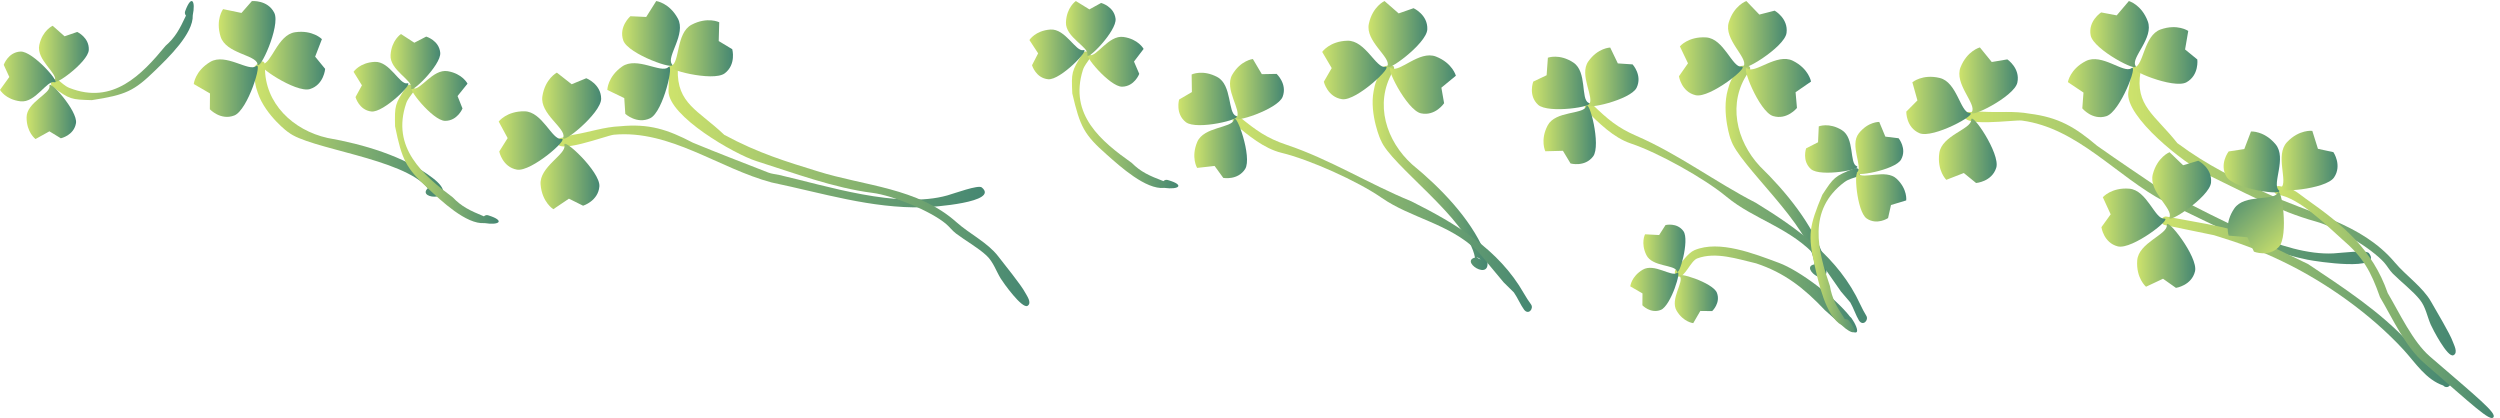 <svg xmlns="http://www.w3.org/2000/svg" xml:space="preserve" width="1372" height="229.415"><defs><linearGradient id="b" x1="0" x2="167.622" y1="-31.466" y2="-31.466" gradientTransform="matrix(10 0 0 10 8107.1 1264.7)" gradientUnits="userSpaceOnUse" spreadMethod="pad"><stop offset="0" style="stop-opacity:1;stop-color:#cee36c"/><stop offset="1" style="stop-opacity:1;stop-color:#458772"/></linearGradient><linearGradient id="c" x1="0" x2="23.843" y1="-13.284" y2="-13.284" gradientTransform="matrix(10 0 0 10 8000.5 1235.86)" gradientUnits="userSpaceOnUse" spreadMethod="pad"><stop offset="0" style="stop-opacity:1;stop-color:#cee36c"/><stop offset="1" style="stop-opacity:1;stop-color:#458772"/></linearGradient><linearGradient id="d" x1="0" x2="24.135" y1="-13.627" y2="-13.627" gradientTransform="matrix(10 0 0 10 8084.81 1529.67)" gradientUnits="userSpaceOnUse" spreadMethod="pad"><stop offset="0" style="stop-opacity:1;stop-color:#cee36c"/><stop offset="1" style="stop-opacity:1;stop-color:#458772"/></linearGradient><linearGradient id="e" x1="0" x2="26.606" y1="-11.807" y2="-11.807" gradientTransform="matrix(10 0 0 10 7865.9 1408.38)" gradientUnits="userSpaceOnUse" spreadMethod="pad"><stop offset="0" style="stop-opacity:1;stop-color:#cee36c"/><stop offset="1" style="stop-opacity:1;stop-color:#458772"/></linearGradient><linearGradient id="g" x1="0" x2="135.177" y1="-59.652" y2="-59.652" gradientTransform="matrix(10 0 0 10 8781.36 1451.74)" gradientUnits="userSpaceOnUse" spreadMethod="pad"><stop offset="0" style="stop-opacity:1;stop-color:#cee36c"/><stop offset="1" style="stop-opacity:1;stop-color:#458772"/></linearGradient><linearGradient id="h" x1="0" x2="26.877" y1="-11.967" y2="-11.967" gradientTransform="matrix(10 0 0 10 8532.7 1481.28)" gradientUnits="userSpaceOnUse" spreadMethod="pad"><stop offset="0" style="stop-opacity:1;stop-color:#cee36c"/><stop offset="1" style="stop-opacity:1;stop-color:#458772"/></linearGradient><linearGradient id="i" x1="0" x2="26.418" y1="-11.687" y2="-11.687" gradientTransform="matrix(10 0 0 10 8803.08 1613.29)" gradientUnits="userSpaceOnUse" spreadMethod="pad"><stop offset="0" style="stop-opacity:1;stop-color:#cee36c"/><stop offset="1" style="stop-opacity:1;stop-color:#458772"/></linearGradient><linearGradient id="j" x1="0" x2="24.174" y1="-13.656" y2="-13.656" gradientTransform="matrix(10 0 0 10 8625.12 1720.99)" gradientUnits="userSpaceOnUse" spreadMethod="pad"><stop offset="0" style="stop-opacity:1;stop-color:#cee36c"/><stop offset="1" style="stop-opacity:1;stop-color:#458772"/></linearGradient><linearGradient id="l" x1="0" x2="119.384" y1="-35.199" y2="-35.199" gradientTransform="matrix(10 0 0 10 8919.03 832.011)" gradientUnits="userSpaceOnUse" spreadMethod="pad"><stop offset="0" style="stop-opacity:1;stop-color:#cee36c"/><stop offset="1" style="stop-opacity:1;stop-color:#458772"/></linearGradient><linearGradient id="m" x1="0" x2="24.001" y1="-13.195" y2="-13.195" gradientTransform="matrix(10 0 0 10 8818.35 801.332)" gradientUnits="userSpaceOnUse" spreadMethod="pad"><stop offset="0" style="stop-opacity:1;stop-color:#cee36c"/><stop offset="1" style="stop-opacity:1;stop-color:#458772"/></linearGradient><linearGradient id="n" x1="0" x2="24.294" y1="-13.709" y2="-13.709" gradientTransform="matrix(10 0 0 10 8880.83 1097.28)" gradientUnits="userSpaceOnUse" spreadMethod="pad"><stop offset="0" style="stop-opacity:1;stop-color:#cee36c"/><stop offset="1" style="stop-opacity:1;stop-color:#458772"/></linearGradient><linearGradient id="o" x1="0" x2="26.422" y1="-11.992" y2="-11.992" gradientTransform="matrix(10 0 0 10 8671.1 947.337)" gradientUnits="userSpaceOnUse" spreadMethod="pad"><stop offset="0" style="stop-opacity:1;stop-color:#cee36c"/><stop offset="1" style="stop-opacity:1;stop-color:#458772"/></linearGradient><linearGradient id="t" x1="0" x2="90.587" y1="-47.86" y2="-47.86" gradientTransform="matrix(10 0 0 10 9384.31 957.59)" gradientUnits="userSpaceOnUse" spreadMethod="pad"><stop offset="0" style="stop-opacity:1;stop-color:#cee36c"/><stop offset="1" style="stop-opacity:1;stop-color:#458772"/></linearGradient><linearGradient id="u" x1="23.198" x2="0" y1="-25.276" y2="0" gradientTransform="matrix(10 0 0 10 9192.18 932.863)" gradientUnits="userSpaceOnUse" spreadMethod="pad"><stop offset="0" style="stop-opacity:1;stop-color:#cee36c"/><stop offset="1" style="stop-opacity:1;stop-color:#458772"/></linearGradient><linearGradient id="v" x1="0" x2="23.609" y1="-12.278" y2="-12.278" gradientTransform="matrix(10 0 0 10 9409.38 1185.63)" gradientUnits="userSpaceOnUse" spreadMethod="pad"><stop offset="0" style="stop-opacity:1;stop-color:#cee36c"/><stop offset="1" style="stop-opacity:1;stop-color:#458772"/></linearGradient><linearGradient id="w" x1="0" x2="23.262" y1="-12.57" y2="-12.57" gradientTransform="matrix(10 0 0 10 9175.29 1182.84)" gradientUnits="userSpaceOnUse" spreadMethod="pad"><stop offset="0" style="stop-opacity:1;stop-color:#cee36c"/><stop offset="1" style="stop-opacity:1;stop-color:#458772"/></linearGradient><linearGradient id="y" x1="0" x2="41.682" y1="-43.709" y2="-43.709" gradientTransform="matrix(10 0 0 10 7120.16 1454.76)" gradientUnits="userSpaceOnUse" spreadMethod="pad"><stop offset="0" style="stop-opacity:1;stop-color:#cee36c"/><stop offset="1" style="stop-opacity:1;stop-color:#458772"/></linearGradient><linearGradient id="z" x1="0" x2="26.899" y1="-11.963" y2="-11.963" gradientTransform="matrix(10 0 0 10 7203.91 1482.04)" gradientUnits="userSpaceOnUse" spreadMethod="pad"><stop offset="0" style="stop-opacity:1;stop-color:#cee36c"/><stop offset="1" style="stop-opacity:1;stop-color:#458772"/></linearGradient><linearGradient id="A" x1="0" x2="26.319" y1="-11.991" y2="-11.991" gradientTransform="matrix(10 0 0 10 6927.87 1571.32)" gradientUnits="userSpaceOnUse" spreadMethod="pad"><stop offset="0" style="stop-opacity:1;stop-color:#cee36c"/><stop offset="1" style="stop-opacity:1;stop-color:#458772"/></linearGradient><linearGradient id="B" x1="0" x2="24.215" y1="-13.682" y2="-13.682" gradientTransform="matrix(10 0 0 10 7130.39 1720.99)" gradientUnits="userSpaceOnUse" spreadMethod="pad"><stop offset="0" style="stop-opacity:1;stop-color:#cee36c"/><stop offset="1" style="stop-opacity:1;stop-color:#458772"/></linearGradient><linearGradient id="D" x1="0" x2="75.231" y1="-17.754" y2="-17.754" gradientTransform="matrix(10 0 0 10 6910.84 708.327)" gradientUnits="userSpaceOnUse" spreadMethod="pad"><stop offset="0" style="stop-opacity:1;stop-color:#cee36c"/><stop offset="1" style="stop-opacity:1;stop-color:#458772"/></linearGradient><linearGradient id="E" x1="0" x2="17.817" y1="-9.931" y2="-9.931" gradientTransform="matrix(10 0 0 10 6910.52 590.517)" gradientUnits="userSpaceOnUse" spreadMethod="pad"><stop offset="0" style="stop-opacity:1;stop-color:#cee36c"/><stop offset="1" style="stop-opacity:1;stop-color:#458772"/></linearGradient><linearGradient id="F" x1="0" x2="17.366" y1="-9.752" y2="-9.752" gradientTransform="matrix(10 0 0 10 6780.96 798.412)" gradientUnits="userSpaceOnUse" spreadMethod="pad"><stop offset="0" style="stop-opacity:1;stop-color:#cee36c"/><stop offset="1" style="stop-opacity:1;stop-color:#458772"/></linearGradient><linearGradient id="G" x1="0" x2="19.849" y1="-8.904" y2="-8.904" gradientTransform="matrix(10 0 0 10 6727.05 620.169)" gradientUnits="userSpaceOnUse" spreadMethod="pad"><stop offset="0" style="stop-opacity:1;stop-color:#cee36c"/><stop offset="1" style="stop-opacity:1;stop-color:#458772"/></linearGradient><linearGradient id="I" x1="0" x2="116.454" y1="-45.388" y2="-45.388" gradientTransform="matrix(10 0 0 10 6539.2 1300.2)" gradientUnits="userSpaceOnUse" spreadMethod="pad"><stop offset="0" style="stop-opacity:1;stop-color:#cee36c"/><stop offset="1" style="stop-opacity:1;stop-color:#458772"/></linearGradient><linearGradient id="J" x1="0" x2="21.637" y1="-12.11" y2="-12.11" gradientTransform="matrix(10 0 0 10 6368.87 1290.21)" gradientUnits="userSpaceOnUse" spreadMethod="pad"><stop offset="0" style="stop-opacity:1;stop-color:#cee36c"/><stop offset="1" style="stop-opacity:1;stop-color:#458772"/></linearGradient><linearGradient id="K" x1="0" x2="22.003" y1="-12.11" y2="-12.11" gradientTransform="matrix(10 0 0 10 6541.06 1529.1)" gradientUnits="userSpaceOnUse" spreadMethod="pad"><stop offset="0" style="stop-opacity:1;stop-color:#cee36c"/><stop offset="1" style="stop-opacity:1;stop-color:#458772"/></linearGradient><linearGradient id="L" x1="0" x2="23.73" y1="-10.83" y2="-10.83" gradientTransform="matrix(10 0 0 10 6320.97 1491.44)" gradientUnits="userSpaceOnUse" spreadMethod="pad"><stop offset="0" style="stop-opacity:1;stop-color:#cee36c"/><stop offset="1" style="stop-opacity:1;stop-color:#458772"/></linearGradient><linearGradient id="N" x1="0" x2="20.438" y1="-33.877" y2="-33.877" gradientTransform="matrix(10 0 0 10 7470.81 1031.71)" gradientUnits="userSpaceOnUse" spreadMethod="pad"><stop offset="0" style="stop-opacity:1;stop-color:#cee36c"/><stop offset="1" style="stop-opacity:1;stop-color:#458772"/></linearGradient><linearGradient id="O" x1="0" x2="20.707" y1="-10.011" y2="-10.011" gradientTransform="matrix(10 0 0 10 7658.81 1011.53)" gradientUnits="userSpaceOnUse" spreadMethod="pad"><stop offset="0" style="stop-opacity:1;stop-color:#cee36c"/><stop offset="1" style="stop-opacity:1;stop-color:#458772"/></linearGradient><linearGradient id="P" x1="0" x2="21.597" y1="-9.782" y2="-9.782" gradientTransform="matrix(10 0 0 10 7448.25 1208.39)" gradientUnits="userSpaceOnUse" spreadMethod="pad"><stop offset="0" style="stop-opacity:1;stop-color:#cee36c"/><stop offset="1" style="stop-opacity:1;stop-color:#458772"/></linearGradient><linearGradient id="Q" x1="0" x2="19.75" y1="-10.747" y2="-10.747" gradientTransform="matrix(10 0 0 10 7655.9 1222.19)" gradientUnits="userSpaceOnUse" spreadMethod="pad"><stop offset="0" style="stop-opacity:1;stop-color:#cee36c"/><stop offset="1" style="stop-opacity:1;stop-color:#458772"/></linearGradient><linearGradient id="S" x1="0" x2="47.424" y1="-42.223" y2="-42.223" gradientTransform="matrix(10 0 0 10 5663.91 1455.63)" gradientUnits="userSpaceOnUse" spreadMethod="pad"><stop offset="0" style="stop-opacity:1;stop-color:#cee36c"/><stop offset="1" style="stop-opacity:1;stop-color:#458772"/></linearGradient><linearGradient id="T" x1="0" x2="27.227" y1="-12.052" y2="-12.052" gradientTransform="matrix(10 0 0 10 5735.11 1496.78)" gradientUnits="userSpaceOnUse" spreadMethod="pad"><stop offset="0" style="stop-opacity:1;stop-color:#cee36c"/><stop offset="1" style="stop-opacity:1;stop-color:#458772"/></linearGradient><linearGradient id="U" x1="0" x2="26.587" y1="-12.082" y2="-12.082" gradientTransform="matrix(10 0 0 10 5455.75 1557.29)" gradientUnits="userSpaceOnUse" spreadMethod="pad"><stop offset="0" style="stop-opacity:1;stop-color:#cee36c"/><stop offset="1" style="stop-opacity:1;stop-color:#458772"/></linearGradient><linearGradient id="V" x1="0" x2="24.284" y1="-13.666" y2="-13.666" gradientTransform="matrix(10 0 0 10 5646.74 1720.99)" gradientUnits="userSpaceOnUse" spreadMethod="pad"><stop offset="0" style="stop-opacity:1;stop-color:#cee36c"/><stop offset="1" style="stop-opacity:1;stop-color:#458772"/></linearGradient><linearGradient id="X" x1="0" x2="123.476" y1="-40.4" y2="-40.4" gradientTransform="matrix(10 0 0 10 5086.23 1246.37)" gradientUnits="userSpaceOnUse" spreadMethod="pad"><stop offset="0" style="stop-opacity:1;stop-color:#cee36c"/><stop offset="1" style="stop-opacity:1;stop-color:#458772"/></linearGradient><linearGradient id="Y" x1="0" x2="21.748" y1="-12.272" y2="-12.272" gradientTransform="matrix(10 0 0 10 4928.1 1235.56)" gradientUnits="userSpaceOnUse" spreadMethod="pad"><stop offset="0" style="stop-opacity:1;stop-color:#cee36c"/><stop offset="1" style="stop-opacity:1;stop-color:#458772"/></linearGradient><linearGradient id="Z" x1="0" x2="22.242" y1="-12.41" y2="-12.41" gradientTransform="matrix(10 0 0 10 5075.33 1481.75)" gradientUnits="userSpaceOnUse" spreadMethod="pad"><stop offset="0" style="stop-opacity:1;stop-color:#cee36c"/><stop offset="1" style="stop-opacity:1;stop-color:#458772"/></linearGradient><linearGradient id="aa" x1="0" x2="24.163" y1="-10.814" y2="-10.814" gradientTransform="matrix(10 0 0 10 4862.29 1425.16)" gradientUnits="userSpaceOnUse" spreadMethod="pad"><stop offset="0" style="stop-opacity:1;stop-color:#cee36c"/><stop offset="1" style="stop-opacity:1;stop-color:#458772"/></linearGradient><linearGradient id="ac" x1="0" x2="43.923" y1="-28.244" y2="-28.244" gradientTransform="matrix(10 0 0 10 4423.11 1513.06)" gradientUnits="userSpaceOnUse" spreadMethod="pad"><stop offset="0" style="stop-opacity:1;stop-color:#cee36c"/><stop offset="1" style="stop-opacity:1;stop-color:#458772"/></linearGradient><linearGradient id="ad" x1="0" x2="23.014" y1="-10.289" y2="-10.289" gradientTransform="matrix(10 0 0 10 4488.8 1573.35)" gradientUnits="userSpaceOnUse" spreadMethod="pad"><stop offset="0" style="stop-opacity:1;stop-color:#cee36c"/><stop offset="1" style="stop-opacity:1;stop-color:#458772"/></linearGradient><linearGradient id="ae" x1="0" x2="22.758" y1="-10.267" y2="-10.267" gradientTransform="matrix(10 0 0 10 4247.64 1603.55)" gradientUnits="userSpaceOnUse" spreadMethod="pad"><stop offset="0" style="stop-opacity:1;stop-color:#cee36c"/><stop offset="1" style="stop-opacity:1;stop-color:#458772"/></linearGradient><linearGradient id="af" x1="0" x2="20.5" y1="-11.314" y2="-11.314" gradientTransform="matrix(10 0 0 10 4398.38 1720.99)" gradientUnits="userSpaceOnUse" spreadMethod="pad"><stop offset="0" style="stop-opacity:1;stop-color:#cee36c"/><stop offset="1" style="stop-opacity:1;stop-color:#458772"/></linearGradient><linearGradient id="ah" x1="0" x2="176.442" y1="-16.878" y2="-16.878" gradientTransform="matrix(10 0 0 10 2299.29 1207.1)" gradientUnits="userSpaceOnUse" spreadMethod="pad"><stop offset="0" style="stop-opacity:1;stop-color:#cee36c"/><stop offset="1" style="stop-opacity:1;stop-color:#458772"/></linearGradient><linearGradient id="ai" x1="0" x2="24.296" y1="-13.49" y2="-13.49" gradientTransform="matrix(10 0 0 10 2230.39 1131.91)" gradientUnits="userSpaceOnUse" spreadMethod="pad"><stop offset="0" style="stop-opacity:1;stop-color:#cee36c"/><stop offset="1" style="stop-opacity:1;stop-color:#458772"/></linearGradient><linearGradient id="aj" x1="0" x2="24.336" y1="-13.63" y2="-13.63" gradientTransform="matrix(10 0 0 10 2237.2 1425.63)" gradientUnits="userSpaceOnUse" spreadMethod="pad"><stop offset="0" style="stop-opacity:1;stop-color:#cee36c"/><stop offset="1" style="stop-opacity:1;stop-color:#458772"/></linearGradient><linearGradient id="ak" x1="0" x2="26.377" y1="-12.065" y2="-12.065" gradientTransform="matrix(10 0 0 10 2057.78 1266.09)" gradientUnits="userSpaceOnUse" spreadMethod="pad"><stop offset="0" style="stop-opacity:1;stop-color:#cee36c"/><stop offset="1" style="stop-opacity:1;stop-color:#458772"/></linearGradient><linearGradient id="am" x1="0" x2="148.916" y1="-49.778" y2="-49.778" gradientTransform="matrix(10 0 0 10 2758.48 1457.73)" gradientUnits="userSpaceOnUse" spreadMethod="pad"><stop offset="0" style="stop-opacity:1;stop-color:#cee36c"/><stop offset="1" style="stop-opacity:1;stop-color:#458772"/></linearGradient><linearGradient id="an" x1="0" x2="25.904" y1="-11.765" y2="-11.765" gradientTransform="matrix(10 0 0 10 2505.91 1464.52)" gradientUnits="userSpaceOnUse" spreadMethod="pad"><stop offset="0" style="stop-opacity:1;stop-color:#cee36c"/><stop offset="1" style="stop-opacity:1;stop-color:#458772"/></linearGradient><linearGradient id="ao" x1="0" x2="25.905" y1="-11.57" y2="-11.57" gradientTransform="matrix(10 0 0 10 2765.44 1641.76)" gradientUnits="userSpaceOnUse" spreadMethod="pad"><stop offset="0" style="stop-opacity:1;stop-color:#cee36c"/><stop offset="1" style="stop-opacity:1;stop-color:#458772"/></linearGradient><linearGradient id="ap" x1="0" x2="23.863" y1="-13.361" y2="-13.361" gradientTransform="matrix(10 0 0 10 2567.06 1720.99)" gradientUnits="userSpaceOnUse" spreadMethod="pad"><stop offset="0" style="stop-opacity:1;stop-color:#cee36c"/><stop offset="1" style="stop-opacity:1;stop-color:#458772"/></linearGradient><linearGradient id="ar" x1="0" x2="77.897" y1="-27.906" y2="-27.906" gradientTransform="matrix(10 0 0 10 1049.2 1471.76)" gradientUnits="userSpaceOnUse" spreadMethod="pad"><stop offset="0" style="stop-opacity:1;stop-color:#cee36c"/><stop offset="1" style="stop-opacity:1;stop-color:#458772"/></linearGradient><linearGradient id="as" x1="0" x2="26.527" y1="-11.901" y2="-11.901" gradientTransform="matrix(10 0 0 10 1076.4 1594.08)" gradientUnits="userSpaceOnUse" spreadMethod="pad"><stop offset="0" style="stop-opacity:1;stop-color:#cee36c"/><stop offset="1" style="stop-opacity:1;stop-color:#458772"/></linearGradient><linearGradient id="at" x1="0" x2="26.443" y1="-11.861" y2="-11.861" gradientTransform="matrix(10 0 0 10 799.46 1480.3)" gradientUnits="userSpaceOnUse" spreadMethod="pad"><stop offset="0" style="stop-opacity:1;stop-color:#cee36c"/><stop offset="1" style="stop-opacity:1;stop-color:#458772"/></linearGradient><linearGradient id="au" x1="0" x2="23.416" y1="-13.232" y2="-13.232" gradientTransform="matrix(10 0 0 10 902.598 1721)" gradientUnits="userSpaceOnUse" spreadMethod="pad"><stop offset="0" style="stop-opacity:1;stop-color:#cee36c"/><stop offset="1" style="stop-opacity:1;stop-color:#458772"/></linearGradient><linearGradient id="aw" x1="0" x2="42.816" y1="-28.687" y2="-28.687" gradientTransform="matrix(10 0 0 10 1629.66 1375.9)" gradientUnits="userSpaceOnUse" spreadMethod="pad"><stop offset="0" style="stop-opacity:1;stop-color:#cee36c"/><stop offset="1" style="stop-opacity:1;stop-color:#458772"/></linearGradient><linearGradient id="ax" x1="0" x2="23.078" y1="-10.29" y2="-10.29" gradientTransform="matrix(10 0 0 10 1698.29 1432.43)" gradientUnits="userSpaceOnUse" spreadMethod="pad"><stop offset="0" style="stop-opacity:1;stop-color:#cee36c"/><stop offset="1" style="stop-opacity:1;stop-color:#458772"/></linearGradient><linearGradient id="ay" x1="0" x2="22.637" y1="-10.252" y2="-10.252" gradientTransform="matrix(10 0 0 10 1458.88 1470.1)" gradientUnits="userSpaceOnUse" spreadMethod="pad"><stop offset="0" style="stop-opacity:1;stop-color:#cee36c"/><stop offset="1" style="stop-opacity:1;stop-color:#458772"/></linearGradient><linearGradient id="az" x1="0" x2="20.531" y1="-11.375" y2="-11.375" gradientTransform="matrix(10 0 0 10 1611.37 1584.85)" gradientUnits="userSpaceOnUse" spreadMethod="pad"><stop offset="0" style="stop-opacity:1;stop-color:#cee36c"/><stop offset="1" style="stop-opacity:1;stop-color:#458772"/></linearGradient><linearGradient id="aB" x1="0" x2="58.904" y1="-20.446" y2="-20.446" gradientTransform="matrix(10 0 0 10 210.426 1721)" gradientUnits="userSpaceOnUse" spreadMethod="pad"><stop offset="0" style="stop-opacity:1;stop-color:#cee36c"/><stop offset="1" style="stop-opacity:1;stop-color:#458772"/></linearGradient><linearGradient id="aC" x1="0" x2="20.569" y1="-11.579" y2="-11.579" gradientTransform="matrix(10 0 0 10 160.75 1618.97)" gradientUnits="userSpaceOnUse" spreadMethod="pad"><stop offset="0" style="stop-opacity:1;stop-color:#cee36c"/><stop offset="1" style="stop-opacity:1;stop-color:#458772"/></linearGradient><linearGradient id="aD" x1="0" x2="20.428" y1="-11.19" y2="-11.19" gradientTransform="matrix(10 0 0 10 109.63 1375.37)" gradientUnits="userSpaceOnUse" spreadMethod="pad"><stop offset="0" style="stop-opacity:1;stop-color:#cee36c"/><stop offset="1" style="stop-opacity:1;stop-color:#458772"/></linearGradient><linearGradient id="aE" x1="0" x2="22.934" y1="-10.284" y2="-10.284" gradientTransform="matrix(10 0 0 10 0 1512.57)" gradientUnits="userSpaceOnUse" spreadMethod="pad"><stop offset="0" style="stop-opacity:1;stop-color:#cee36c"/><stop offset="1" style="stop-opacity:1;stop-color:#458772"/></linearGradient><clipPath id="a" clipPathUnits="userSpaceOnUse"><path d="M7865.9 1529.67h1917.42V635.379H7865.9Z" clip-rule="evenodd"/></clipPath><clipPath id="f" clipPathUnits="userSpaceOnUse"><path d="M8532.7 1720.99h1600.4V258.699H8532.7Z" clip-rule="evenodd"/></clipPath><clipPath id="k" clipPathUnits="userSpaceOnUse"><path d="M8671.11 1097.28h1441.79V128.027H8671.11Z" clip-rule="evenodd"/></clipPath><clipPath id="p" clipPathUnits="userSpaceOnUse"><path d="M0 0h10290v1721H0Z"/></clipPath><clipPath id="q" clipPathUnits="userSpaceOnUse"><path d="M0 1721h10290.2V.39H0Z" clip-rule="evenodd"/></clipPath><clipPath id="r" clipPathUnits="userSpaceOnUse"><path d="M7865.9 1720.99h2424.3V.39H7865.9Z" clip-rule="evenodd"/></clipPath><clipPath id="s" clipPathUnits="userSpaceOnUse"><path d="M9175.29 1185.63h1114.91V.39H9175.29Z" clip-rule="evenodd"/></clipPath><clipPath id="x" clipPathUnits="userSpaceOnUse"><path d="M6927.87 1720.99h609.11V580.59h-609.11z" clip-rule="evenodd"/></clipPath><clipPath id="C" clipPathUnits="userSpaceOnUse"><path d="M6727.05 798.41h936.11V353.238h-936.11z" clip-rule="evenodd"/></clipPath><clipPath id="H" clipPathUnits="userSpaceOnUse"><path d="M6320.97 1529.1h1382.77V392.441H6320.97Z" clip-rule="evenodd"/></clipPath><clipPath id="M" clipPathUnits="userSpaceOnUse"><path d="M7448.25 1222.19h417.64V354.168h-417.64z" clip-rule="evenodd"/></clipPath><clipPath id="R" clipPathUnits="userSpaceOnUse"><path d="M5455.75 1720.99h682.39V611.18h-682.39z" clip-rule="evenodd"/></clipPath><clipPath id="W" clipPathUnits="userSpaceOnUse"><path d="M4862.29 1481.75h1458.7V438.359h-1458.7z" clip-rule="evenodd"/></clipPath><clipPath id="ab" clipPathUnits="userSpaceOnUse"><path d="M4247.64 1720.99h614.7V948.188h-614.7z" clip-rule="evenodd"/></clipPath><clipPath id="ag" clipPathUnits="userSpaceOnUse"><path d="M2057.78 1425.63H4063.7V862.113H2057.78Z" clip-rule="evenodd"/></clipPath><clipPath id="al" clipPathUnits="userSpaceOnUse"><path d="M2505.91 1720.99h1741.73V462.168H2505.91Z" clip-rule="evenodd"/></clipPath><clipPath id="aq" clipPathUnits="userSpaceOnUse"><path d="M799.461 1721H1828.17V913.641H799.461Z" clip-rule="evenodd"/></clipPath><clipPath id="av" clipPathUnits="userSpaceOnUse"><path d="M1458.88 1584.85h598.94V802.164h-598.94z" clip-rule="evenodd"/></clipPath><clipPath id="aA" clipPathUnits="userSpaceOnUse"><path d="M0 1721h799.465v-569.43H0Z" clip-rule="evenodd"/></clipPath></defs><g clip-path="url(#a)" transform="matrix(.133 0 0 -.133 0 229.467)"><path d="M8129.1 1263.23c17.2-.25 34.2 2.25 51.3 1.22 67.21-4.07 130.21 3.76 195.1-8.3 118.9-15.17 186.9-55.29 277.7-132.34 91.91-64.98 183.2-125.802 275.91-188.72 13-8.789 28.29-13.379 42.5-20.02 176.89-84.961 448-246.422 657.8-235.289 31 1.649 134.5 15.27 145.59.828v.012c59.11-76.223-214.7-34.891-254.2-26.801-212.19 43.629-388.69 147.489-587.3 238.321-199.3 104.648-360.1 305.089-590.8 335.719-30.4 4.02-260.4-30.75-233.4 25.54 3.6 7.57 11.9 11.44 19.8 9.82v.01" style="fill:url(#b);fill-opacity:1;fill-rule:evenodd;stroke:none"/><path d="M8133.8 1230.51c-.69 38.32 121.4-139.62 103.31-197.46-18.11-57.831-83.21-62.859-83.21-62.859l-50.6 41.249-72.3-28.159s-39 37.619-28.8 110.649c10.1 73.02 132.3 98.26 131.6 136.58" style="fill:url(#c);fill-opacity:1;fill-rule:evenodd;stroke:none"/><path d="M8136.8 1263.94c-19.6-32.97 174.5 61.34 187.4 120.57 12.8 59.22-41.3 95.76-41.3 95.76l-64.29-10.83-49 60.23s-52.5-13.4-79.81-81.9c-27.19-68.5 66.5-150.87 47-183.83" style="fill:url(#d);fill-opacity:1;fill-rule:evenodd;stroke:none"/><path d="M8126.9 1259.11c38.21-3.07-150.9-107.07-206.7-83.35-55.7 23.71-54.3 88.97-54.3 88.97l46 46.28-20.9 74.75s41.3 35.13 112.9 17.83c71.71-17.3 84.8-141.41 123-144.48" style="fill:url(#e);fill-opacity:1;fill-rule:evenodd;stroke:none"/></g><g clip-path="url(#f)" transform="matrix(.133 0 0 -.133 0 229.467)"><path d="M8832.61 1429.41c-24.21-140.33 60-178.36 151.69-294.63 129.5-96.08 243.5-148.022 358.4-202.542 185.2-88.98 400.7-125.359 539.8-290.629 45.2-53.769 115.1-101.113 149.4-162.14 20.6-36.528 77.7-131.239 89.2-164.188v.008c4.7-13.41 23.1-46.199 2.4-55.848-24-11.242-86.1 109.297-93.7 126.731-14.7 33.918-20.4 71.715-44.2 101.766-28.6 36.269-78.9 74.8-112.3 108.531-13.7 13.828-22.9 31.519-35.9 45.988-54.3 60.359-198.79 146.051-281.29 168.75-156.81 43.121-309.5 127.223-455.81 197.503-85.4 41.02-333.19 234.46-318.3 337.44l14.7 86.46c0-.01 0-.01 0 0 4 44.84 35.91-3.2 35.91-3.2" style="fill:url(#g);fill-opacity:1;fill-rule:evenodd;stroke:none"/><path d="M8794.3 1443.56c31 22.5-45.1-179.43-102.9-197.66-57.79-18.22-99.2 32.28-99.2 32.28l4.91 65.09-64.41 43.21s8.5 53.54 74.2 86.97c65.71 33.43 156.3-52.38 187.4-29.89" style="fill:url(#h);fill-opacity:1;fill-rule:evenodd;stroke:none"/><path d="M8807.8 1447.35c-37.69-6.99 161.1-90.93 214.1-61.59 53.1 29.33 44.9 94.1 44.9 94.1l-50.5 41.29 13.1 76.5s-44.7 30.69-114.2 6.09-69.7-149.39-107.4-156.39" style="fill:url(#i);fill-opacity:1;fill-rule:evenodd;stroke:none"/><path d="M8811.5 1454.6c18.8-33.38-173.2 65.15-184.8 124.64-11.5 59.49 43.3 94.84 43.3 94.84l64.2-12.24 50.2 59.15s52.21-14.55 78-83.63c25.8-69.08-69.79-149.37-50.9-182.76" style="fill:url(#j);fill-opacity:1;fill-rule:evenodd;stroke:none"/></g><g clip-path="url(#k)" transform="matrix(.133 0 0 -.133 0 229.467)"><path d="M8942.7 831.078c72.5-14.687 263.2-42.488 329.6-74.387 83.9-40.3 167.9-80.492 251.7-121.082 145.7-97.488 298.7-196.679 418-326.929 26.1-28.418 53.6-70.032 80.6-94.68 18.6-16.98 101-51.109 89.1-75.781-1.6-3.438-10.2-9.18-10.2-9.188h-.1c-7.1-2.492-15-.242-19.8 5.539-72.1 24.828-113.6 92.641-163.7 147.34-135.1 146.852-321.5 279.629-502.4 366.078-98.6 47.371-175.89 74.821-279.89 106.84-66.71 13.883-133.51 27.402-200.21 41.262-2.1.191-4.2.738-6.2 1.699-8.9 4.301-12.7 15.082-8.4 24.02 3.9 8.261 13.5 12.121 21.9 9.269" style="fill:url(#l);fill-opacity:1;fill-rule:evenodd;stroke:none"/><path d="M8940.9 795.781c-3.29 38.188 130.6-131.051 116.4-189.992-14.1-58.93-78.69-68.359-78.69-68.359l-53.31 37.718-70.19-33.007s-41.5 34.89-36.31 108.437c5.2 73.543 125.4 107.024 122.1 145.203" style="fill:url(#m);fill-opacity:1;fill-rule:evenodd;stroke:none"/><path d="M8952.1 829.52c-15.3-35.098 165.8 82.242 171.3 142.589 5.5 60.361-52.7 90.011-52.7 90.011l-62.5-18.63-56 53.79s-50.4-19.73-69.1-91.05c-18.7-71.32 84.4-141.601 69-176.71" style="fill:url(#n);fill-opacity:1;fill-rule:evenodd;stroke:none"/><path d="M8929.8 823.379c38.2 2.961-132.19-129.418-191-114.75-58.8 14.66-67.69 79.332-67.69 79.332l38.19 52.937-32.4 70.532s35.3 41.179 108.8 35.34c73.5-5.84 105.91-126.352 144.1-123.391" style="fill:url(#o);fill-opacity:1;fill-rule:evenodd;stroke:none"/></g><g clip-path="url(#p)" transform="matrix(.133 0 0 -.133 0 229.467)"><g clip-path="url(#q)"><g clip-path="url(#r)"><g clip-path="url(#s)"><path d="M9406 957.129c56-8.578 64-18.988 108.4-51.828 153.5-108.082 275-208.352 338.1-389.313 47.9-80.699 102.9-200.226 174.2-261.707 200.3-172.793 274.4-232.52 262.2-250.64-13.1-19.473-83.4 47.75-285.1 222.847-79.8 69.223-129.4 181.922-183.2 272.762-38.1 107.84-69.2 164.602-157.7 240.148-66.5 59.051-175.4 169.032-262.5 182.262-23.1 2.02-20.7 37.961 3.2 35.84 1.7-.199.9-.082.2-.012m-.2.032c.1-.012.1-.02.2-.032-.1 0-.1.012-.2.012v.02" style="fill:url(#t);fill-opacity:1;fill-rule:evenodd;stroke:none"/><path d="M9398 929.078c16.4 34.652 46.9-178.988 5-222.789-41.9-43.801-102.5-19.43-102.5-19.43l-27 59.403-77.3 6.847s-18.3 51.032 23.2 111.961c41.5 60.942 162.2 29.352 178.6 64.008" style="fill:url(#u);fill-opacity:1;fill-rule:evenodd;stroke:none"/><path d="M9412.3 950.688c-30.3-23.379 184.9-7.7 218.8 42.55 33.9 50.242-2.8 104.232-2.8 104.232l-63.8 13.78-23.2 74.08s-53.7 7.01-104.4-46.52c-50.8-53.52 5.8-164.751-24.6-188.122" style="fill:url(#v);fill-opacity:1;fill-rule:evenodd;stroke:none"/><path d="M9402.7 940.691c28.8-25.191-185 3.629-215.8 55.86-30.7 52.229 9.2 103.859 9.2 103.859l64.5 9.85 27.7 72.53s54.1 3.7 101.4-52.82c47.3-56.53-15.9-164.091 13-189.279" style="fill:url(#w);fill-opacity:1;fill-rule:evenodd;stroke:none"/></g></g></g></g><g clip-path="url(#x)" transform="matrix(.133 0 0 -.133 0 229.467)"><path d="M7214 1426.18c-86.3-123.43-51-281.27 48.2-387.27 106-103.207 219.2-240.437 265.4-381.394 48.7-151.09-111.6-35.114-40.4-23.082-13.4 159.05-316.5 412.246-345.4 515.896 1.5-8.97-39.5 109.15-12.3 204.6 7.3 29.09 18 53.02 48.5 96.8 0-.01 66.1 16.02 36-25.55zm279.6-791.617 15.8-10.079c-3.5 5.508-9.3 9.25-15.8 10.079" style="fill:url(#y);fill-opacity:1;fill-rule:evenodd;stroke:none"/><path d="M7211 1442.47c-31.2 22.07 47.3-178.56 105.2-196.04 57.9-17.47 98.6 33.47 98.6 33.47l-5.7 64.91 63.8 43.95s-9.2 53.33-75.2 85.88-155.4-54.24-186.7-32.17" style="fill:url(#z);fill-opacity:1;fill-rule:evenodd;stroke:none"/><path d="M7185.5 1450.11c38.1 3.57-129.9-131.32-188.8-117.63-58.95 13.7-68.83 78.11-68.83 78.11l37.23 53.45-33.42 69.89s34.52 41.67 108.02 37.03c73.4-4.65 107.7-124.42 145.8-120.85" style="fill:url(#A);fill-opacity:1;fill-rule:evenodd;stroke:none"/><path d="M7195.5 1453.88c-16.7-34.43 168.5 75.64 176.3 135.63 7.8 60-49 91.82-49 91.82l-63.2-16.17-53.7 55.83s-51.1-17.74-72.5-88.16c-21.4-70.43 78.8-144.52 62.1-178.95" style="fill:url(#B);fill-opacity:1;fill-rule:evenodd;stroke:none"/></g><g clip-path="url(#C)" transform="matrix(.133 0 0 -.133 0 229.467)"><path d="M6914.92 613.172c19.64 23.691 49.28 68.269 77.38 80.058 102 42.723 246.4-14.98 347.8-52.519 86.7-32.078 231.8-142.418 294.6-223.18 7.1.891 103.6-162.301-104.7 27.922-85.8 91.02-167 154.617-283.5 193.098-75.3 17.48-166.9 49.269-243.3 20.351-27.6-10.422-51.7-80.98-78.49-74.75-13.29 3.09-18.05 19.059-9.77 29l-.02.02" style="fill:url(#D);fill-opacity:1;fill-rule:evenodd;stroke:none"/><path d="M6931.6 584.871c-18.3 22.152 136.4-25.168 152.8-67.539 16.4-42.371-19.5-75.699-19.5-75.699l-48.9.558-29.2-50.289s-40.5 3.84-68.62 51.399c-28.14 47.562 31.72 119.429 13.42 141.57" style="fill:url(#E);fill-opacity:1;fill-rule:evenodd;stroke:none"/><path d="M6919.11 606.602c8.48-27.45 53.79 127.851 27.29 164.789-26.43 36.941-73.94 25.273-73.94 25.273l-26.37-41.211-58.09 3.11s-18.97-35.93 5.37-85.54c24.34-49.621 117.27-38.96 125.74-66.421" style="fill:url(#F);fill-opacity:1;fill-rule:evenodd;stroke:none"/><path d="M6919.87 599.391c22.13 18.359-24.81-136.45-67.13-152.95-42.32-16.5-75.76 19.219-75.76 19.219l.43 48.922-50.36 29.121s3.73 40.457 51.21 68.731c47.49 28.269 119.52-31.411 141.61-13.043" style="fill:url(#G);fill-opacity:1;fill-rule:evenodd;stroke:none"/></g><g clip-path="url(#H)" transform="matrix(.133 0 0 -.133 0 229.467)"><path d="M6569.87 1295.03c62.66-60.65 103.75-96.32 182.18-130.26 173.02-74.83 327.25-191.485 493.25-276.454 173-106 342.6-227.468 430.6-418.89 6.7-14.551 17-34.18 25-47.028v.008c11.4-18.16-14.1-45.359-30.5-19.039v.008c-11.6 18.621-22.2 50.91-35.5 73.934l-38.7 45.308-96 137.719c-108.8 124.762-261.1 157.82-375.7 252.883-93.6 77.578-283.44 182.731-395.09 220.011-71.9 24-131.5 84.6-184.56 135.92v.01c-17.04 16.57 8.32 42.07 25.02 25.86v.01" style="fill:url(#I);fill-opacity:1;fill-rule:evenodd;stroke:none"/><path d="M6545.1 1286.27c11.49 33.95 62.75-161.22 28.55-206.41-34.21-45.18-93.07-29.05-93.07-29.05l-31.5 52.28-72.55-1.94s-22.47 45.43 9.54 106.5c32.01 61.06 147.55 44.67 159.03 78.62" style="fill:url(#J);fill-opacity:1;fill-rule:evenodd;stroke:none"/><path d="M6556.69 1294.52c-24.94-25.74 172.07 17.95 196.6 69.03 24.54 51.08-16.73 96.05-16.73 96.05l-60.9 4.1-31.46 65.4s-50.68-.8-90.34-57.2c-39.65-56.39 27.76-151.64 2.83-177.38" style="fill:url(#K);fill-opacity:1;fill-rule:evenodd;stroke:none"/><path d="M6554.67 1301.25c32.66-14.77-166.62-46.58-208.22-8.1-41.59 38.49-19.75 95.48-19.75 95.48l55.13 26.2 5.2 72.39s47.43 17.88 105.04-19.98c57.62-37.86 29.94-151.22 62.6-165.99" style="fill:url(#L);fill-opacity:1;fill-rule:evenodd;stroke:none"/></g><g clip-path="url(#M)" transform="matrix(.133 0 0 -.133 0 229.467)"><path d="M7664.1 996.883c-17.9-6.942-37.5-11.063-52.8-22.539-155.3-115.91-110.3-283.602-60.5-429.184 8.4-51.148 27-84.109 61.9-137.078 7.2 1.301 14.5-1.969 18.4-8.211v.012c44.8-57.403 12.3-58.301-31.9-16.36-66.2 37.25-96 178.43-112.1 249.977-27.3 121.051-22.7 157 32.4 288.172 47.5 72.34 49.7 75.73 131.1 108.598v-.02c21.7 8.78 35.4-24.51 13.5-33.367" style="fill:url(#N);fill-opacity:1;fill-rule:evenodd;stroke:none"/><path d="M7668 1009.03c-19.61 25.84-7.7-156.28 34.5-185.26 42.3-28.989 88.2 1.691 88.2 1.691l12.1 53.859 62.8 19.09s6.2 45.403-38.71 88.641C7782 1030.29 7687.5 983.18 7668 1009.03" style="fill:url(#O);fill-opacity:1;fill-rule:evenodd;stroke:none"/><path d="M7660.89 1039.79c29.81-12.56-149.49-46.188-188.09-12.41-38.5 33.77-20.2 85.83-20.2 85.83l49.2 25.04 3 65.57s42.4 17.33 95.4-15.49c53-32.82 30.8-135.99 60.69-148.54" style="fill:url(#P);fill-opacity:1;fill-rule:evenodd;stroke:none"/><path d="M7663.6 1014.67c-23.8-22.01 156.29 7.69 181 52.6 24.7 44.92-10.4 87.57-10.4 87.57l-54.7 6.72-25.2 60.62s-45.8 1.78-84.41-47.19c-38.59-48.96 17.5-138.31-6.29-160.32" style="fill:url(#Q);fill-opacity:1;fill-rule:evenodd;stroke:none"/></g><g clip-path="url(#R)" transform="matrix(.133 0 0 -.133 0 229.467)"><path d="M5746.2 1427.95c-75.34-130.35-26.67-284.59 81.21-381.72 114.47-93.761 238.91-220.812 297.04-357.3 61.5-146.364-108.13-44.524-38.28-26.453-26.9 157.332-350.62 383.653-388.23 484.463 2.25-8.81-48.7 105.37-29.83 202.8 4.87 29.6 13.41 54.35 40.08 100.59.02-.01 64.5 21.62 38.01-22.38zm346.38-764.794 16.6-8.687c-3.95 5.187-10.04 8.429-16.6 8.687" style="fill:url(#S);fill-opacity:1;fill-rule:evenodd;stroke:none"/><path d="M5741.89 1443.93c-33.03 19.31 62.36-173.87 121.57-186.32 59.2-12.45 95.34 41.77 95.34 41.77l-11.23 64.19 59.82 49.25s-13.72 52.35-82.28 79.13c-68.56 26.79-150.18-67.33-183.22-48.02" style="fill:url(#T);fill-opacity:1;fill-rule:evenodd;stroke:none"/><path d="M5715.82 1449.35c37.64 6.82-118.19-141.94-178.08-133.34-59.89 8.6-75.24 71.93-75.24 71.93l32.55 56.45-39.3 66.77s30.83 44.47 104.42 46.12c73.59 1.66 117.99-114.74 155.65-107.93" style="fill:url(#U);fill-opacity:1;fill-rule:evenodd;stroke:none"/><path d="M5725.41 1453.97c-13.7-35.74 161.42 89.77 164.09 150.22 2.67 60.44-56.71 87.29-56.71 87.29l-61.51-21.51-58.32 51.02s-49.41-22.04-64.7-94.04c-15.3-72 90.84-137.25 77.15-172.98" style="fill:url(#V);fill-opacity:1;fill-rule:evenodd;stroke:none"/></g><g clip-path="url(#W)" transform="matrix(.133 0 0 -.133 0 229.467)"><path d="M5115.7 1242.18c67.6-55.07 111.6-87.09 192.65-114.2 178.79-59.75 342.47-162.781 515.06-233.242 181.45-90.808 360.86-197.32 464.93-380.508 7.91-13.921 19.86-32.601 28.93-44.718l.01.008c12.83-17.122-10.22-46.399-28.81-21.579l.01.02c-13.14 17.551-26.46 48.82-41.72 70.617l-42.38 41.832-107.47 129c-119.02 114.988-273.62 134.899-395.96 219.809-99.86 69.293-298.02 157.811-412.45 185.391-73.7 17.77-138.26 73.05-195.52 119.64l.01.01c-18.4 15.06 4.69 42.63 22.71 27.91v.01" style="fill:url(#X);fill-opacity:1;fill-rule:evenodd;stroke:none"/><path d="M5091.77 1231.33c8.53 34.81 76.32-155.27 46.1-203.21-30.21-47.94-90.24-36.909-90.24-36.909l-35.86 49.389-72.11-8.14s-26.27 43.35.39 106.93c26.66 63.57 143.18 57.13 151.72 91.94" style="fill:url(#Y);fill-opacity:1;fill-rule:evenodd;stroke:none"/><path d="M5102.61 1240.54c-22.65-27.78 169.9 32.6 189.98 85.6 20.07 52.99-24.9 94.27-24.9 94.27l-61.02-1.13-36.94 62.47s-50.42-5.14-85.11-64.72 40.63-148.71 17.99-176.49" style="fill:url(#Z);fill-opacity:1;fill-rule:evenodd;stroke:none"/><path d="M5100.02 1247.07c33.8-11.92-162.02-60.66-206.75-25.88-44.74 34.78-27.85 93.44-27.85 93.44l52.68 30.82-1.01 72.57s45.71 21.87 106.36-10.92 42.76-148.11 76.57-160.03" style="fill:url(#aa);fill-opacity:1;fill-rule:evenodd;stroke:none"/></g><g clip-path="url(#ab)" transform="matrix(.133 0 0 -.133 0 229.467)"><path d="M4497.9 1485.48c-10.45-16.09-23.88-30.86-29.63-49.16-58.1-184.81 76.47-294.5 201.98-383.48 36.72-36.58 71.14-52.39 130.42-74.961 5.09 5.269 12.92 6.902 19.72 4.109l.01.024c69.87-20.391 44.09-40.082-16.31-31.942-75.47-8.5-182.22 88.58-237.17 137.17-92.95 82.21-110.2 114.09-142.31 252.66-3.77 86.47-3.93 90.54 42.86 164.81l.02-.01c12.44 19.79 43.03.8 30.41-19.22" style="fill:url(#ac);fill-opacity:1;fill-rule:evenodd;stroke:none"/><path d="M4493.98 1497.63c-30.99 9.52 85.14-131.27 136.38-130.05 51.24 1.21 70.52 52.94 70.52 52.94l-21.71 50.75 39.77 52.21s-21.47 40.5-83.2 49.29c-61.73 8.79-110.78-84.65-141.76-75.14" style="fill:url(#ad);fill-opacity:1;fill-rule:evenodd;stroke:none"/><path d="M4470.2 1518.41c31.59 7.3-94.23-124.9-145.26-120.06-51.02 4.85-66.58 57.81-66.58 57.81l25.25 49.08-35.97 54.9s24.29 38.88 86.49 43.27c62.19 4.39 104.49-92.3 136.07-85" style="fill:url(#ae);fill-opacity:1;fill-rule:evenodd;stroke:none"/><path d="M4487.15 1499.66c-6.42-31.77 122.26 97.65 116.01 148.52-6.25 50.87-59.62 64.97-59.62 64.97l-48.37-26.6-55.87 34.44s-38.2-25.35-40.87-87.64c-2.67-62.3 95.14-101.91 88.72-133.69" style="fill:url(#af);fill-opacity:1;fill-rule:evenodd;stroke:none"/></g><g clip-path="url(#ag)" transform="matrix(.133 0 0 -.133 0 229.467)"><path d="M2317.11 1156.82c16.77 3.54 32.83 9.74 49.74 12.51 66.44 10.87 126.12 32.4 192.07 34.97 119.36 11.47 194.55-12.64 300.07-67.75 104-43.08 206.48-82.25 310.84-123.13 14.58-5.71 30.51-6.82 45.81-10.16 191.31-43.799 491.38-141.408 693.54-84.237 29.89 8.461 127.78 44.59 141.84 32.961l.01.02c74.45-61.293-201.73-81.441-242.01-82.262-216.61-4.308-411.67 58.02-625.49 102.742-217.45 58.076-418.59 218.046-650.33 196.986-30.48-2.77-247.21-87.49-233.27-26.62 1.87 8.19 9.13 13.79 17.18 13.96v.01" style="fill:url(#ah);fill-opacity:1;fill-rule:evenodd;stroke:none"/><path d="M2328.91 1125.94c-9.14 37.23 149.23-109.37 144.33-169.776-4.89-60.402-67.25-79.672-67.25-79.672l-58.45 29.051-64.32-43.43s-46.37 28.078-52.58 101.551c-6.21 73.456 107.42 125.056 98.27 162.276" style="fill:url(#ai);fill-opacity:1;fill-rule:evenodd;stroke:none"/><path d="M2324.39 1159.19c-11.8-36.46 156.7 98.37 156.16 158.97-.54 60.61-61.36 84.31-61.36 84.31l-60.38-24.78-61.04 47.94s-48.26-24.68-59.73-97.51c-11.48-72.83 98.15-132.46 86.35-168.93" style="fill:url(#aj);fill-opacity:1;fill-rule:evenodd;stroke:none"/><path d="M2315.84 1152.31c37.94 5.43-123.53-137.74-183.16-126.93-59.63 10.81-72.67 74.77-72.67 74.77l34.67 55.31-36.9 68.28s32.51 43.39 106.23 42.33c73.72-1.05 113.89-119.2 151.83-113.76" style="fill:url(#ak);fill-opacity:1;fill-rule:evenodd;stroke:none"/></g><g clip-path="url(#al)" transform="matrix(.133 0 0 -.133 0 229.467)"><path d="M2796.74 1439.15c-4.1-142.34 84.6-168.09 191.83-270.21 141.78-76.82 261.97-112.11 383.44-149.84 195.99-61.877 414.44-67.428 575.5-211.377 52.39-46.821 128.25-83.813 170.86-139.371 25.5-33.258 95.39-118.95 111.5-149.93h.02c6.55-12.602 29.4-42.461 10.28-54.942-22.26-14.527-100.77 96.02-110.7 112.204-19.32 31.507-30.4 68.109-58.14 94.5-33.49 31.859-88.69 62.898-126.51 91.558-15.52 11.758-27.15 27.969-42.09 40.449-62.32 52.071-217.46 116.469-302.35 127.27-161.29 20.531-324.33 82.189-479.14 131.069-90.36 28.53-363.03 184.98-362.76 289.05l2.31 87.66.01.01c-2.43 44.95 35.93 1.9 35.94 1.9" style="fill:url(#am);fill-opacity:1;fill-rule:evenodd;stroke:none"/><path d="M2756.81 1447.76c27.54 26.65-19.26-184.02-73.9-210.23-54.64-26.22-102.71 17.93-102.71 17.93l-4.36 65.13-69.93 33.67s.88 54.2 61.21 96.58c60.32 42.39 162.15-29.74 189.69-3.08" style="fill:url(#an);fill-opacity:1;fill-rule:evenodd;stroke:none"/><path d="M2769.66 1453.41c-36.32-12.25 172.36-67.23 220.71-30.7 48.35 36.54 31.15 99.52 31.15 99.52l-55.88 33.72 2.13 77.59s-48.57 24.05-113.9-10.13c-65.32-34.18-47.9-157.75-84.21-170" style="fill:url(#ao);fill-opacity:1;fill-rule:evenodd;stroke:none"/><path d="M2772.26 1461.1c23.37-30.38-180.63 40.01-200.49 97.27-19.85 57.26 29.47 100.02 29.47 100.02l65.21-3.06 41.38 65.66s53.75-7.02 89.02-71.77c35.27-64.74-47.95-157.73-24.59-188.12" style="fill:url(#ap);fill-opacity:1;fill-rule:evenodd;stroke:none"/></g><g clip-path="url(#aq)" transform="matrix(.133 0 0 -.133 0 229.467)"><path d="M1093.34 1448.72c-1.62-150.54 116.51-261.01 258.19-292.64 145.75-25.48 316.55-75.05 434.2-165.4 125.45-97.309-72.33-91.891-20.35-41.848-100.69 123.848-493.82 162.048-576.09 231.398 6.29-6.57-94.17 67.88-125.57 162.01-10.29 28.18-15.01 53.94-14.48 107.32.02 0 45.57 50.5 44.1-.84zm677.29-496.138 18.72.578c-5.99 2.578-12.88 2.41-18.72-.578" style="fill:url(#ar);fill-opacity:1;fill-rule:evenodd;stroke:none"/><path d="M1081.74 1460.53c-38.26.61 139.7-120.84 197.39-102.61 57.69 18.22 62.54 83.2 62.54 83.2l-41.3 50.41 27.93 72.27s-37.65 38.86-110.53 28.53c-72.88-10.33-97.77-132.4-136.03-131.8" style="fill:url(#as);fill-opacity:1;fill-rule:evenodd;stroke:none"/><path d="M1056.36 1452.45c29.46 24.43-33.25-181.69-89.649-203.6-56.391-21.92-100.871 25.71-100.871 25.71l.648 65.17-67.027 38.86s5.019 53.88 68.309 91.46c63.3 37.57 159.14-42.02 188.59-17.6" style="fill:url(#at);fill-opacity:1;fill-rule:evenodd;stroke:none"/><path d="M1062.45 1461.18c5.62-37.85 96.54 157.47 69.19 211.44-27.36 53.97-92.27 48.2-92.27 48.2l-43.018-48.95-75.852 15.82s-32.23-43.47-10.199-113.7c22.039-70.23 146.529-74.96 152.149-112.81" style="fill:url(#au);fill-opacity:1;fill-rule:evenodd;stroke:none"/></g><g clip-path="url(#av)" transform="matrix(.133 0 0 -.133 0 229.467)"><path d="M1707.13 1347.91c-10.87-15.81-24.68-30.24-30.9-48.38-62.86-183.25 68.83-296.38 192-388.581 35.76-37.519 69.76-54.207 128.43-78.297 5.23 5.141 13.1 6.559 19.83 3.598l.01.02c69.31-22.188 43.04-41.207-17.13-31.508-75.66-6.551-179.87 93.258-233.55 143.258-90.79 84.58-107.21 116.9-135.73 256.25-1.53 86.54-1.58 90.61 47.12 163.65l.01-.01c12.95 19.46 43.03-.31 29.9-20h.01" style="fill:url(#aw);fill-opacity:1;fill-rule:evenodd;stroke:none"/><path d="M1703.52 1360.16c-30.73 10.31 81.72-133.43 132.97-133.54 51.25-.11 71.86 51.1 71.86 51.1l-20.39 51.29 41.11 51.17s-20.41 41.04-81.89 51.43c-61.48 10.38-112.93-81.77-143.66-71.45" style="fill:url(#ax);fill-opacity:1;fill-rule:evenodd;stroke:none"/><path d="M1680.29 1381.54c31.76 6.48-97.44-122.42-148.32-116.26-50.88 6.17-65.07 59.51-65.07 59.51l26.52 48.42-34.54 55.81s25.28 38.24 87.57 41.02c62.29 2.77 102.08-94.97 133.84-88.5" style="fill:url(#ay);fill-opacity:1;fill-rule:evenodd;stroke:none"/><path d="M1696.75 1362.37c-7.25-31.6 124.74 94.45 119.8 145.46-4.93 51.02-57.92 66.49-57.92 66.49l-49.04-25.34-54.96 35.87s-38.84-24.35-43.12-86.55c-4.28-62.21 92.48-104.34 85.24-135.93" style="fill:url(#az);fill-opacity:1;fill-rule:evenodd;stroke:none"/></g><g clip-path="url(#aA)" transform="matrix(.133 0 0 -.133 0 229.467)"><path d="M239.141 1395.76c15.289-11.6 29.05-26.07 46.879-33.13 180.109-71.36 299.281 54.89 397.128 173.62 39.153 33.96 57.422 67.14 84.231 124.63-4.891 5.46-5.949 13.39-2.668 19.97l-.02.01c25.411 68.19 43.18 41.07 30.668-18.58 3-75.89-101.57-175.32-154.019-226.59-88.731-86.74-121.781-101.64-262.32-123.6-86.52 2.51-90.59 2.66-161.27 54.71l.02.02c-18.84 13.84 2.32 42.97 21.371 28.93v.01" style="fill:url(#aB);fill-opacity:1;fill-rule:evenodd;stroke:none"/><path d="M226.742 1392.71c-11.742-30.2 137.098 75.4 139.61 126.59 2.5 51.2-47.68 74.18-47.68 74.18l-52.203-17.97-49.18 43.45s-41.957-18.48-55.199-79.39c-13.25-60.93 76.39-116.63 64.652-146.86" style="fill:url(#aC);fill-opacity:1;fill-rule:evenodd;stroke:none"/><path d="M204.289 1370.52c-4.988 32.03 117.731-103.06 109.199-153.59-8.539-50.54-62.488-62.22-62.488-62.22l-47.121 28.75-57.367-31.89s-37.012 27.05-36.883 89.39c.141 62.36 99.641 97.52 94.66 129.56" style="fill:url(#aD);fill-opacity:1;fill-rule:evenodd;stroke:none"/><path d="M224.219 1386.05c31.222-8.7-88.52 129.04-139.707 126.49-51.192-2.54-69.121-54.75-69.121-54.75l23.02-50.17L0 1354.39s22.512-39.93 84.45-47.11c61.929-7.19 108.538 87.49 139.769 78.77" style="fill:url(#aE);fill-opacity:1;fill-rule:evenodd;stroke:none"/></g></svg>
